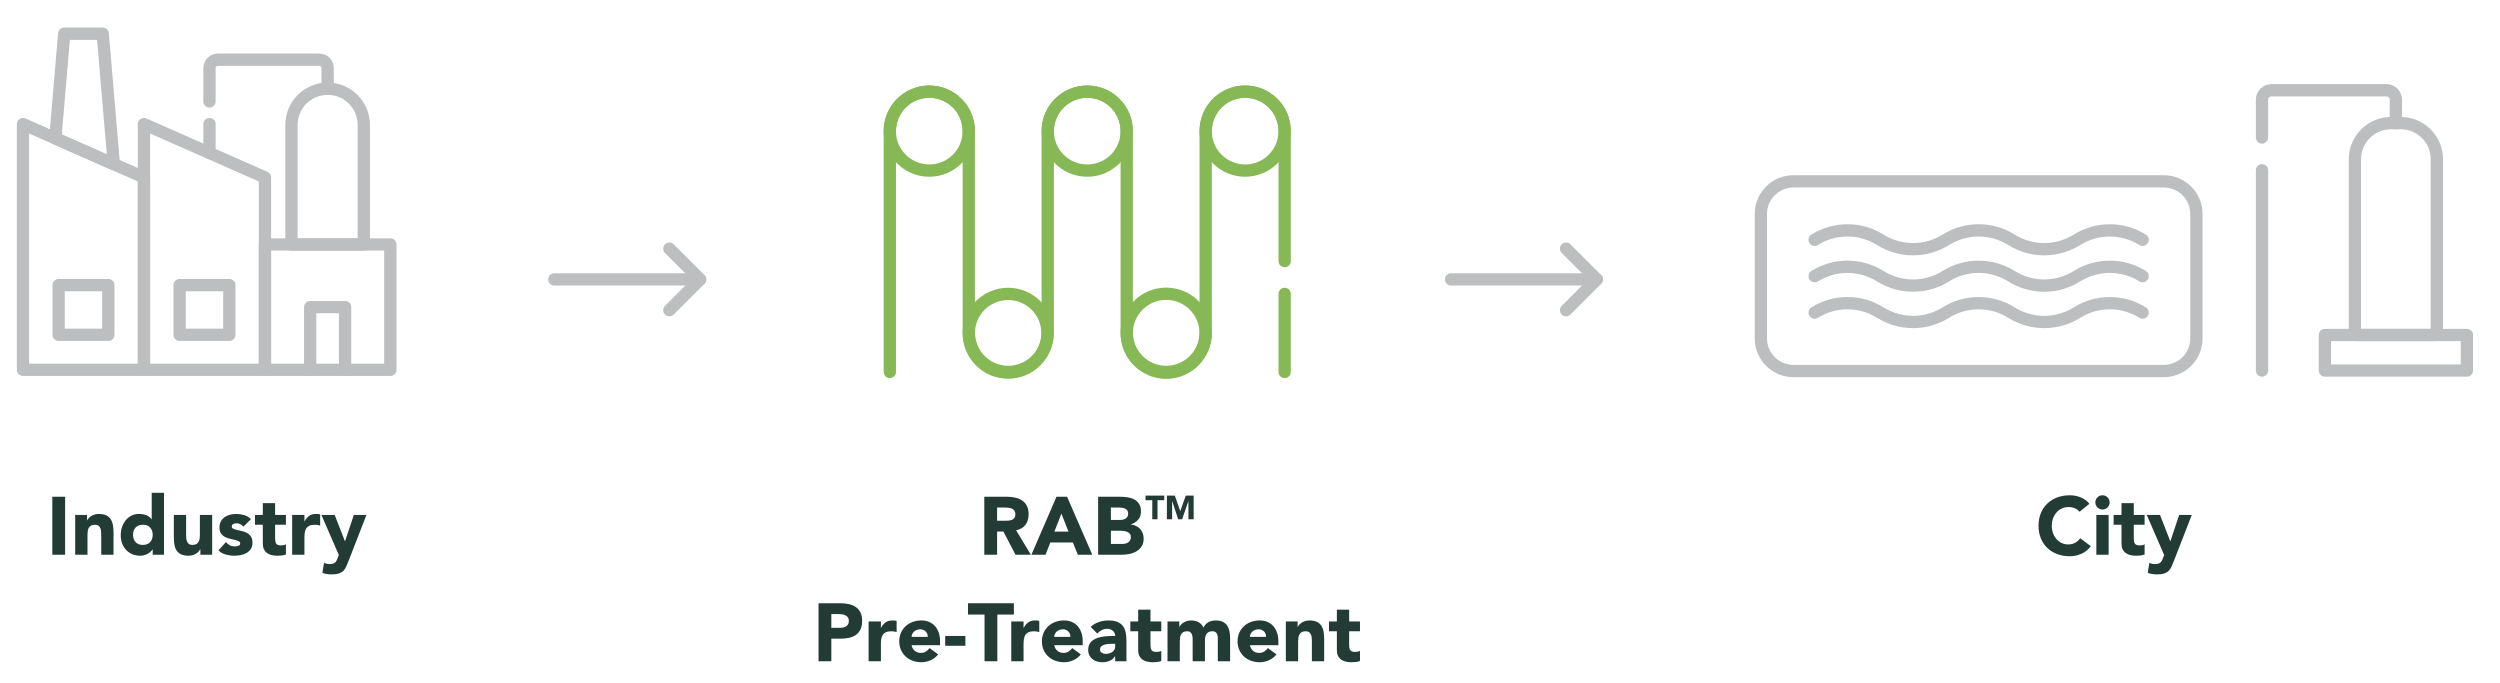 <?xml version="1.0" encoding="UTF-8"?> <!-- Generator: Adobe Illustrator 26.0.1, SVG Export Plug-In . SVG Version: 6.00 Build 0) --> <svg xmlns="http://www.w3.org/2000/svg" xmlns:xlink="http://www.w3.org/1999/xlink" version="1.1" id="Layer_1" x="0px" y="0px" viewBox="0 0 305.131 83.366" style="enable-background:new 0 0 305.131 83.366;" xml:space="preserve"> <style type="text/css"> .st0{fill:none;stroke:#BCBEC0;stroke-width:1.5;stroke-linecap:round;stroke-linejoin:round;stroke-miterlimit:10;} .st1{fill:#223B34;} .st2{fill:none;stroke:#86B955;stroke-width:1.5;stroke-linecap:round;stroke-linejoin:round;stroke-miterlimit:10;} .st3{fill:#FFFFFF;} .st4{fill-rule:evenodd;clip-rule:evenodd;fill:#FFFFFF;} </style> <g> <polygon class="st0" points="2.804,15.146 2.804,45.136 17.571,45.136 17.571,21.656 "></polygon> <polygon class="st0" points="17.571,15.146 17.571,45.136 32.338,45.136 32.338,21.656 "></polygon> <rect x="32.338" y="29.836" class="st0" width="15.301" height="15.301"></rect> <path class="st0" d="M39.989,10.829L39.989,10.829c-2.438,0-4.415,1.977-4.415,4.415v14.592h8.83V15.243 C44.403,12.805,42.427,10.829,39.989,10.829z"></path> <path class="st0" d="M25.567,12.378V8.305c0-0.561,0.455-1.017,1.017-1.017h12.389c0.561,0,1.017,0.455,1.017,1.017v2.524"></path> <line class="st0" x1="25.567" y1="18.671" x2="25.567" y2="15.146"></line> <polygon class="st0" points="12.539,4.113 10.188,4.113 7.836,4.113 6.753,16.887 13.889,20.033 "></polygon> <polyline class="st0" points="37.858,45.136 37.858,37.486 42.119,37.486 42.119,45.136 "></polyline> <rect x="7.155" y="34.8" class="st0" width="6.065" height="6.065"></rect> <rect x="21.923" y="34.8" class="st0" width="6.065" height="6.065"></rect> </g> <g> <path class="st1" d="M6.387,60.628h1.56v7.08h-1.56V60.628z"></path> <path class="st1" d="M9.177,62.848h1.439v0.66h0.021c0.046-0.093,0.113-0.187,0.2-0.28c0.086-0.093,0.189-0.176,0.31-0.25 c0.12-0.073,0.257-0.133,0.41-0.18s0.32-0.07,0.5-0.07c0.38,0,0.687,0.059,0.92,0.176c0.233,0.116,0.415,0.278,0.545,0.484 c0.13,0.207,0.219,0.45,0.265,0.73c0.047,0.28,0.07,0.583,0.07,0.91v2.68h-1.5v-2.38c0-0.14-0.005-0.285-0.015-0.436 c-0.011-0.149-0.04-0.288-0.09-0.415c-0.051-0.126-0.127-0.229-0.23-0.31s-0.252-0.12-0.445-0.12s-0.35,0.035-0.47,0.105 c-0.12,0.069-0.212,0.163-0.275,0.279c-0.063,0.117-0.104,0.249-0.125,0.396c-0.02,0.146-0.029,0.3-0.029,0.46v2.42h-1.5V62.848z"></path> <path class="st1" d="M20.017,67.708h-1.38v-0.64h-0.02c-0.061,0.086-0.139,0.175-0.235,0.265s-0.21,0.172-0.34,0.245 s-0.273,0.133-0.431,0.18c-0.156,0.047-0.318,0.07-0.484,0.07c-0.36,0-0.687-0.062-0.98-0.186c-0.293-0.123-0.545-0.296-0.755-0.52 s-0.372-0.488-0.485-0.795s-0.17-0.644-0.17-1.01c0-0.341,0.052-0.665,0.155-0.976c0.104-0.31,0.25-0.585,0.44-0.825 c0.189-0.239,0.421-0.431,0.694-0.574s0.584-0.216,0.931-0.216c0.312,0,0.604,0.049,0.875,0.146 c0.27,0.097,0.491,0.262,0.665,0.495h0.02v-3.22h1.5V67.708z M18.637,65.278c0-0.367-0.105-0.664-0.315-0.891 s-0.505-0.34-0.885-0.34s-0.675,0.113-0.885,0.34s-0.315,0.523-0.315,0.891c0,0.366,0.105,0.663,0.315,0.89s0.505,0.34,0.885,0.34 s0.675-0.113,0.885-0.34S18.637,65.645,18.637,65.278z"></path> <path class="st1" d="M25.897,67.708h-1.44v-0.66h-0.02c-0.054,0.094-0.122,0.187-0.205,0.28s-0.185,0.177-0.305,0.25 s-0.257,0.133-0.41,0.18s-0.32,0.07-0.5,0.07c-0.38,0-0.688-0.059-0.925-0.175c-0.237-0.117-0.42-0.278-0.55-0.485 c-0.131-0.206-0.217-0.45-0.261-0.729c-0.043-0.28-0.064-0.584-0.064-0.91v-2.681h1.5v2.38c0,0.141,0.005,0.285,0.015,0.436 s0.04,0.288,0.09,0.415s0.127,0.229,0.23,0.31s0.251,0.12,0.444,0.12s0.351-0.035,0.471-0.104c0.12-0.07,0.211-0.164,0.274-0.28 s0.105-0.248,0.125-0.396c0.021-0.146,0.03-0.3,0.03-0.46v-2.42h1.5V67.708z"></path> <path class="st1" d="M29.707,64.278c-0.221-0.273-0.511-0.41-0.87-0.41c-0.127,0-0.25,0.03-0.37,0.09s-0.18,0.163-0.18,0.31 c0,0.12,0.062,0.209,0.185,0.266s0.28,0.106,0.47,0.149c0.19,0.044,0.394,0.091,0.61,0.141s0.42,0.128,0.61,0.234 c0.189,0.107,0.347,0.252,0.47,0.436s0.185,0.429,0.185,0.734c0,0.313-0.068,0.572-0.205,0.775s-0.312,0.367-0.524,0.49 c-0.214,0.123-0.453,0.21-0.72,0.26c-0.268,0.05-0.53,0.075-0.79,0.075c-0.341,0-0.684-0.049-1.03-0.146 c-0.347-0.096-0.64-0.268-0.88-0.515l0.91-1.01c0.14,0.173,0.295,0.305,0.465,0.395s0.368,0.136,0.595,0.136 c0.173,0,0.33-0.025,0.47-0.075c0.141-0.05,0.21-0.142,0.21-0.275c0-0.126-0.062-0.222-0.185-0.285s-0.28-0.116-0.47-0.16 c-0.19-0.043-0.394-0.09-0.61-0.14s-0.42-0.125-0.61-0.225c-0.189-0.101-0.347-0.242-0.47-0.426 c-0.123-0.183-0.185-0.428-0.185-0.734c0-0.287,0.058-0.533,0.175-0.74c0.116-0.206,0.27-0.377,0.46-0.51 c0.189-0.134,0.408-0.231,0.655-0.295c0.246-0.063,0.496-0.096,0.75-0.096c0.319,0,0.643,0.047,0.97,0.141 c0.326,0.094,0.604,0.26,0.83,0.5L29.707,64.278z"></path> <path class="st1" d="M34.897,64.048h-1.32v1.62c0,0.134,0.007,0.255,0.021,0.365c0.014,0.109,0.043,0.205,0.09,0.285 s0.118,0.142,0.215,0.185c0.097,0.044,0.226,0.065,0.386,0.065c0.079,0,0.185-0.009,0.314-0.025s0.229-0.055,0.295-0.115v1.25 c-0.167,0.061-0.34,0.101-0.52,0.12c-0.181,0.021-0.357,0.03-0.53,0.03c-0.254,0-0.486-0.026-0.7-0.08 c-0.213-0.054-0.399-0.139-0.56-0.255c-0.16-0.117-0.285-0.269-0.375-0.455s-0.136-0.413-0.136-0.68v-2.311h-0.96v-1.2h0.96v-1.439 h1.5v1.439h1.32V64.048z"></path> <path class="st1" d="M35.657,62.848h1.5v0.78h0.02c0.16-0.3,0.351-0.525,0.57-0.675c0.22-0.15,0.496-0.226,0.83-0.226 c0.086,0,0.173,0.004,0.26,0.011s0.167,0.02,0.24,0.04v1.37c-0.106-0.034-0.212-0.059-0.315-0.075s-0.212-0.025-0.325-0.025 c-0.286,0-0.513,0.04-0.68,0.12s-0.295,0.191-0.385,0.335s-0.148,0.315-0.175,0.515c-0.027,0.2-0.04,0.421-0.04,0.66v2.03h-1.5 V62.848z"></path> <path class="st1" d="M42.528,68.498c-0.1,0.26-0.197,0.49-0.29,0.69c-0.094,0.199-0.212,0.368-0.355,0.505 c-0.143,0.136-0.324,0.239-0.545,0.31c-0.22,0.07-0.51,0.105-0.87,0.105c-0.387,0-0.76-0.061-1.119-0.181l0.199-1.229 c0.227,0.1,0.46,0.149,0.7,0.149c0.167,0,0.304-0.019,0.41-0.055c0.106-0.037,0.195-0.09,0.265-0.16 c0.07-0.069,0.129-0.155,0.176-0.255c0.046-0.1,0.096-0.217,0.149-0.35l0.11-0.28l-2.13-4.9h1.62l1.25,3.21h0.02l1.07-3.21h1.54 L42.528,68.498z"></path> </g> <g> <path class="st1" d="M120.137,60.628h2.74c0.36,0,0.701,0.035,1.025,0.105c0.323,0.069,0.606,0.187,0.85,0.35 s0.437,0.384,0.58,0.66s0.215,0.621,0.215,1.035c0,0.5-0.13,0.925-0.39,1.274c-0.26,0.351-0.641,0.572-1.141,0.665l1.801,2.99 h-1.87l-1.48-2.83h-0.77v2.83h-1.561V60.628z M121.697,63.558h0.92c0.14,0,0.288-0.005,0.444-0.015 c0.157-0.01,0.299-0.04,0.426-0.09c0.126-0.05,0.231-0.128,0.314-0.235c0.084-0.106,0.125-0.256,0.125-0.45 c0-0.18-0.036-0.323-0.109-0.43c-0.074-0.106-0.167-0.188-0.28-0.245s-0.243-0.095-0.39-0.115c-0.147-0.02-0.29-0.029-0.431-0.029 h-1.02V63.558z"></path> <path class="st1" d="M128.947,60.628h1.29l3.08,7.08h-1.76l-0.61-1.5h-2.75l-0.59,1.5h-1.72L128.947,60.628z M129.547,62.688 l-0.86,2.199h1.729L129.547,62.688z"></path> <path class="st1" d="M134.027,60.628h2.641c0.307,0,0.614,0.021,0.925,0.065c0.31,0.043,0.588,0.13,0.835,0.26 c0.246,0.13,0.446,0.312,0.6,0.545s0.23,0.543,0.23,0.93c0,0.4-0.112,0.732-0.335,0.995c-0.224,0.264-0.519,0.452-0.885,0.565v0.02 c0.232,0.033,0.444,0.099,0.635,0.195c0.189,0.097,0.354,0.22,0.49,0.37c0.136,0.149,0.241,0.325,0.314,0.524 c0.073,0.2,0.11,0.414,0.11,0.641c0,0.373-0.08,0.685-0.24,0.935s-0.367,0.452-0.62,0.605s-0.538,0.263-0.854,0.33 c-0.317,0.066-0.632,0.1-0.945,0.1h-2.9V60.628z M135.587,63.458h1.13c0.12,0,0.238-0.014,0.354-0.04 c0.117-0.026,0.222-0.07,0.315-0.13c0.093-0.061,0.168-0.14,0.225-0.24c0.057-0.1,0.085-0.22,0.085-0.359 c0-0.147-0.031-0.269-0.095-0.365s-0.145-0.172-0.245-0.226c-0.1-0.053-0.213-0.091-0.34-0.114s-0.25-0.035-0.37-0.035h-1.06 V63.458z M135.587,66.388h1.399c0.12,0,0.242-0.013,0.365-0.04c0.123-0.026,0.235-0.073,0.335-0.14 c0.101-0.066,0.182-0.153,0.245-0.26s0.095-0.236,0.095-0.391c0-0.166-0.041-0.301-0.125-0.404 c-0.083-0.104-0.188-0.182-0.314-0.235c-0.127-0.054-0.264-0.09-0.41-0.11c-0.146-0.02-0.283-0.029-0.41-0.029h-1.18V66.388z"></path> <path class="st1" d="M140.639,61.051h-0.824v-0.563h2.285v0.563h-0.824v2.326h-0.637V61.051z"></path> <path class="st1" d="M142.423,60.487h0.963l0.665,1.886h0.009l0.669-1.886h0.959v2.89h-0.637v-2.216h-0.008l-0.76,2.216h-0.485 l-0.73-2.216h-0.008v2.216h-0.637V60.487z"></path> <path class="st1" d="M99.905,73.628h2.63c0.367,0,0.714,0.033,1.04,0.1c0.327,0.067,0.612,0.183,0.855,0.346s0.437,0.383,0.58,0.66 c0.144,0.276,0.215,0.625,0.215,1.045c0,0.413-0.066,0.76-0.2,1.04c-0.133,0.279-0.316,0.503-0.55,0.67 c-0.233,0.166-0.51,0.285-0.83,0.354c-0.32,0.07-0.667,0.105-1.04,0.105h-1.14v2.76h-1.561V73.628z M101.466,76.628h1.04 c0.14,0,0.274-0.014,0.404-0.04c0.131-0.026,0.247-0.071,0.351-0.135s0.187-0.15,0.25-0.26c0.063-0.11,0.095-0.249,0.095-0.415 c0-0.181-0.042-0.325-0.125-0.436c-0.083-0.109-0.189-0.194-0.32-0.255c-0.13-0.06-0.274-0.099-0.435-0.115 s-0.313-0.024-0.46-0.024h-0.8V76.628z"></path> <path class="st1" d="M106.016,75.848h1.5v0.78h0.02c0.16-0.3,0.351-0.525,0.57-0.675c0.22-0.15,0.496-0.226,0.83-0.226 c0.086,0,0.173,0.004,0.26,0.011s0.167,0.02,0.24,0.04v1.37c-0.106-0.034-0.212-0.059-0.315-0.075s-0.212-0.025-0.325-0.025 c-0.286,0-0.513,0.04-0.68,0.12s-0.295,0.191-0.385,0.335s-0.148,0.315-0.175,0.515c-0.027,0.2-0.04,0.421-0.04,0.66v2.03h-1.5 V75.848z"></path> <path class="st1" d="M114.506,79.868c-0.24,0.307-0.543,0.543-0.91,0.71c-0.366,0.166-0.746,0.25-1.14,0.25 c-0.373,0-0.725-0.061-1.055-0.18c-0.33-0.12-0.617-0.292-0.86-0.516c-0.243-0.223-0.435-0.491-0.575-0.805 c-0.14-0.313-0.21-0.663-0.21-1.05s0.07-0.737,0.21-1.051c0.141-0.312,0.332-0.581,0.575-0.805c0.243-0.223,0.53-0.395,0.86-0.515 s0.682-0.181,1.055-0.181c0.347,0,0.661,0.061,0.945,0.181c0.283,0.12,0.522,0.292,0.72,0.515c0.196,0.224,0.349,0.492,0.455,0.805 c0.106,0.313,0.16,0.664,0.16,1.051v0.47h-3.48c0.061,0.287,0.19,0.515,0.39,0.685c0.2,0.17,0.447,0.256,0.74,0.256 c0.247,0,0.455-0.056,0.625-0.165c0.17-0.11,0.318-0.252,0.445-0.426L114.506,79.868z M113.237,77.728 c0.006-0.253-0.077-0.47-0.25-0.649c-0.174-0.18-0.397-0.271-0.67-0.271c-0.167,0-0.313,0.027-0.44,0.08 c-0.127,0.054-0.235,0.122-0.325,0.205c-0.09,0.084-0.16,0.181-0.21,0.29c-0.05,0.11-0.078,0.226-0.085,0.345H113.237z"></path> <path class="st1" d="M117.826,78.818h-2.46v-1.2h2.46V78.818z"></path> <path class="st1" d="M120.166,75.008h-2.02v-1.38h5.6v1.38h-2.02v5.7h-1.561V75.008z"></path> <path class="st1" d="M123.427,75.848h1.5v0.78h0.02c0.16-0.3,0.351-0.525,0.57-0.675c0.22-0.15,0.496-0.226,0.83-0.226 c0.086,0,0.173,0.004,0.26,0.011s0.167,0.02,0.24,0.04v1.37c-0.106-0.034-0.212-0.059-0.315-0.075s-0.212-0.025-0.325-0.025 c-0.286,0-0.513,0.04-0.68,0.12s-0.295,0.191-0.385,0.335s-0.148,0.315-0.175,0.515c-0.027,0.2-0.04,0.421-0.04,0.66v2.03h-1.5 V75.848z"></path> <path class="st1" d="M131.917,79.868c-0.24,0.307-0.543,0.543-0.91,0.71c-0.366,0.166-0.746,0.25-1.14,0.25 c-0.373,0-0.725-0.061-1.055-0.18c-0.33-0.12-0.617-0.292-0.86-0.516c-0.243-0.223-0.435-0.491-0.575-0.805 c-0.14-0.313-0.21-0.663-0.21-1.05s0.07-0.737,0.21-1.051c0.141-0.312,0.332-0.581,0.575-0.805c0.243-0.223,0.53-0.395,0.86-0.515 s0.682-0.181,1.055-0.181c0.347,0,0.661,0.061,0.945,0.181c0.283,0.12,0.522,0.292,0.72,0.515c0.196,0.224,0.349,0.492,0.455,0.805 c0.106,0.313,0.16,0.664,0.16,1.051v0.47h-3.48c0.061,0.287,0.19,0.515,0.39,0.685c0.2,0.17,0.447,0.256,0.74,0.256 c0.247,0,0.455-0.056,0.625-0.165c0.17-0.11,0.318-0.252,0.445-0.426L131.917,79.868z M130.648,77.728 c0.006-0.253-0.077-0.47-0.25-0.649c-0.174-0.18-0.397-0.271-0.67-0.271c-0.167,0-0.313,0.027-0.44,0.08 c-0.127,0.054-0.235,0.122-0.325,0.205c-0.09,0.084-0.16,0.181-0.21,0.29c-0.05,0.11-0.078,0.226-0.085,0.345H130.648z"></path> <path class="st1" d="M136.108,80.098h-0.021c-0.166,0.261-0.388,0.447-0.665,0.561c-0.276,0.113-0.568,0.17-0.875,0.17 c-0.227,0-0.444-0.032-0.654-0.095c-0.21-0.063-0.396-0.158-0.556-0.285c-0.159-0.127-0.286-0.283-0.38-0.471 c-0.093-0.187-0.14-0.402-0.14-0.649c0-0.28,0.052-0.517,0.155-0.71c0.103-0.193,0.243-0.354,0.42-0.48 c0.177-0.126,0.378-0.225,0.604-0.295c0.227-0.069,0.462-0.121,0.705-0.154c0.243-0.034,0.486-0.054,0.73-0.061 c0.243-0.007,0.468-0.01,0.675-0.01c0-0.267-0.095-0.479-0.285-0.635c-0.189-0.157-0.415-0.235-0.675-0.235 c-0.247,0-0.472,0.052-0.675,0.155c-0.204,0.104-0.386,0.245-0.545,0.425l-0.801-0.82c0.28-0.26,0.607-0.455,0.98-0.585 s0.76-0.195,1.16-0.195c0.439,0,0.802,0.056,1.085,0.165c0.283,0.11,0.51,0.272,0.68,0.485c0.17,0.214,0.288,0.475,0.355,0.785 c0.066,0.31,0.1,0.668,0.1,1.075v2.47h-1.38V80.098z M135.738,78.578c-0.113,0-0.255,0.005-0.425,0.015s-0.334,0.039-0.49,0.085 c-0.156,0.047-0.29,0.117-0.4,0.21c-0.109,0.094-0.164,0.224-0.164,0.391c0,0.18,0.076,0.313,0.229,0.399 c0.153,0.087,0.313,0.13,0.48,0.13c0.146,0,0.288-0.02,0.425-0.06s0.258-0.097,0.365-0.17c0.106-0.073,0.191-0.167,0.255-0.28 c0.062-0.113,0.095-0.246,0.095-0.399v-0.32H135.738z"></path> <path class="st1" d="M141.738,77.048h-1.32v1.62c0,0.134,0.007,0.255,0.021,0.365c0.014,0.109,0.043,0.205,0.09,0.285 s0.118,0.142,0.215,0.185c0.097,0.044,0.226,0.065,0.386,0.065c0.079,0,0.185-0.009,0.314-0.025s0.229-0.055,0.295-0.115v1.25 c-0.167,0.061-0.34,0.101-0.52,0.12c-0.181,0.021-0.357,0.03-0.53,0.03c-0.254,0-0.486-0.026-0.7-0.08 c-0.213-0.054-0.399-0.139-0.56-0.255c-0.16-0.117-0.285-0.269-0.375-0.455s-0.136-0.413-0.136-0.68v-2.311h-0.96v-1.2h0.96v-1.439 h1.5v1.439h1.32V77.048z"></path> <path class="st1" d="M142.498,75.848h1.439v0.66h0.021c0.046-0.093,0.113-0.187,0.2-0.28c0.086-0.093,0.189-0.176,0.31-0.25 c0.12-0.073,0.257-0.133,0.41-0.18s0.32-0.07,0.5-0.07c0.34,0,0.642,0.07,0.905,0.211c0.263,0.14,0.461,0.359,0.595,0.659 c0.173-0.312,0.383-0.536,0.63-0.67c0.246-0.133,0.55-0.2,0.91-0.2c0.326,0,0.602,0.056,0.825,0.165 c0.223,0.11,0.399,0.261,0.529,0.45c0.13,0.19,0.224,0.414,0.28,0.67c0.057,0.257,0.085,0.532,0.085,0.825v2.87h-1.5v-2.83 c0-0.227-0.049-0.422-0.145-0.585c-0.097-0.163-0.269-0.245-0.516-0.245c-0.173,0-0.318,0.028-0.435,0.085 c-0.117,0.057-0.21,0.135-0.28,0.235c-0.07,0.1-0.12,0.217-0.15,0.35c-0.029,0.134-0.045,0.273-0.045,0.42v2.57h-1.5v-2.57 c0-0.086-0.003-0.193-0.01-0.319c-0.007-0.127-0.03-0.247-0.07-0.36c-0.039-0.113-0.104-0.21-0.194-0.29s-0.222-0.12-0.396-0.12 c-0.193,0-0.35,0.035-0.47,0.105c-0.12,0.069-0.212,0.163-0.275,0.279c-0.063,0.117-0.104,0.249-0.125,0.396 c-0.02,0.146-0.029,0.3-0.029,0.46v2.42h-1.5V75.848z"></path> <path class="st1" d="M155.798,79.868c-0.24,0.307-0.543,0.543-0.91,0.71c-0.366,0.166-0.746,0.25-1.14,0.25 c-0.373,0-0.725-0.061-1.055-0.18c-0.33-0.12-0.617-0.292-0.86-0.516c-0.243-0.223-0.435-0.491-0.575-0.805 c-0.14-0.313-0.21-0.663-0.21-1.05s0.07-0.737,0.21-1.051c0.141-0.312,0.332-0.581,0.575-0.805c0.243-0.223,0.53-0.395,0.86-0.515 s0.682-0.181,1.055-0.181c0.347,0,0.661,0.061,0.945,0.181c0.283,0.12,0.522,0.292,0.72,0.515c0.196,0.224,0.349,0.492,0.455,0.805 c0.106,0.313,0.16,0.664,0.16,1.051v0.47h-3.48c0.061,0.287,0.19,0.515,0.39,0.685c0.2,0.17,0.447,0.256,0.74,0.256 c0.247,0,0.455-0.056,0.625-0.165c0.17-0.11,0.318-0.252,0.445-0.426L155.798,79.868z M154.529,77.728 c0.006-0.253-0.077-0.47-0.25-0.649c-0.174-0.18-0.397-0.271-0.67-0.271c-0.167,0-0.313,0.027-0.44,0.08 c-0.127,0.054-0.235,0.122-0.325,0.205c-0.09,0.084-0.16,0.181-0.21,0.29c-0.05,0.11-0.078,0.226-0.085,0.345H154.529z"></path> <path class="st1" d="M156.939,75.848h1.439v0.66h0.021c0.046-0.093,0.113-0.187,0.2-0.28c0.086-0.093,0.189-0.176,0.31-0.25 c0.12-0.073,0.257-0.133,0.41-0.18s0.32-0.07,0.5-0.07c0.38,0,0.687,0.059,0.92,0.176c0.233,0.116,0.415,0.278,0.545,0.484 c0.13,0.207,0.219,0.45,0.265,0.73c0.047,0.28,0.07,0.583,0.07,0.91v2.68h-1.5v-2.38c0-0.14-0.005-0.285-0.015-0.436 c-0.011-0.149-0.04-0.288-0.09-0.415c-0.051-0.126-0.127-0.229-0.23-0.31s-0.252-0.12-0.445-0.12s-0.35,0.035-0.47,0.105 c-0.12,0.069-0.212,0.163-0.275,0.279c-0.063,0.117-0.104,0.249-0.125,0.396c-0.02,0.146-0.029,0.3-0.029,0.46v2.42h-1.5V75.848z"></path> <path class="st1" d="M165.988,77.048h-1.32v1.62c0,0.134,0.007,0.255,0.021,0.365c0.014,0.109,0.043,0.205,0.09,0.285 s0.118,0.142,0.215,0.185c0.097,0.044,0.226,0.065,0.386,0.065c0.079,0,0.185-0.009,0.314-0.025s0.229-0.055,0.295-0.115v1.25 c-0.167,0.061-0.34,0.101-0.52,0.12c-0.181,0.021-0.357,0.03-0.53,0.03c-0.254,0-0.486-0.026-0.7-0.08 c-0.213-0.054-0.399-0.139-0.56-0.255c-0.16-0.117-0.285-0.269-0.375-0.455s-0.136-0.413-0.136-0.68v-2.311h-0.96v-1.2h0.96v-1.439 h1.5v1.439h1.32V77.048z"></path> </g> <g> <path class="st1" d="M253.814,62.468c-0.153-0.187-0.342-0.33-0.564-0.43c-0.224-0.1-0.481-0.15-0.775-0.15 c-0.293,0-0.564,0.057-0.814,0.17c-0.25,0.114-0.467,0.272-0.65,0.476s-0.326,0.444-0.43,0.725s-0.155,0.584-0.155,0.91 c0,0.333,0.052,0.639,0.155,0.915s0.245,0.517,0.425,0.72c0.18,0.204,0.392,0.362,0.635,0.476s0.505,0.17,0.785,0.17 c0.32,0,0.604-0.066,0.85-0.2c0.247-0.134,0.45-0.32,0.61-0.56l1.3,0.97c-0.3,0.42-0.68,0.729-1.14,0.93s-0.934,0.3-1.42,0.3 c-0.554,0-1.063-0.086-1.53-0.26c-0.467-0.173-0.87-0.422-1.21-0.745s-0.604-0.715-0.795-1.175s-0.285-0.974-0.285-1.54 s0.095-1.08,0.285-1.54s0.455-0.852,0.795-1.175s0.743-0.571,1.21-0.745c0.467-0.173,0.977-0.26,1.53-0.26 c0.2,0,0.408,0.019,0.625,0.055c0.217,0.037,0.43,0.095,0.64,0.175s0.412,0.187,0.605,0.32s0.366,0.297,0.52,0.49L253.814,62.468z"></path> <path class="st1" d="M255.743,61.318c0-0.24,0.085-0.445,0.255-0.615c0.171-0.17,0.375-0.255,0.615-0.255s0.445,0.085,0.615,0.255 s0.255,0.375,0.255,0.615c0,0.239-0.085,0.444-0.255,0.614s-0.375,0.256-0.615,0.256s-0.444-0.086-0.615-0.256 C255.828,61.763,255.743,61.558,255.743,61.318z M255.863,62.848h1.5v4.86h-1.5V62.848z"></path> <path class="st1" d="M261.753,64.048h-1.32v1.62c0,0.134,0.007,0.255,0.021,0.365c0.014,0.109,0.043,0.205,0.09,0.285 s0.118,0.142,0.215,0.185c0.097,0.044,0.226,0.065,0.386,0.065c0.079,0,0.185-0.009,0.314-0.025s0.229-0.055,0.295-0.115v1.25 c-0.167,0.061-0.34,0.101-0.52,0.12c-0.181,0.021-0.357,0.03-0.53,0.03c-0.254,0-0.486-0.026-0.7-0.08 c-0.213-0.054-0.399-0.139-0.56-0.255c-0.16-0.117-0.285-0.269-0.375-0.455s-0.136-0.413-0.136-0.68v-2.311h-0.96v-1.2h0.96v-1.439 h1.5v1.439h1.32V64.048z"></path> <path class="st1" d="M265.314,68.498c-0.1,0.26-0.197,0.49-0.29,0.69c-0.094,0.199-0.212,0.368-0.355,0.505 c-0.143,0.136-0.324,0.239-0.545,0.31c-0.22,0.07-0.51,0.105-0.87,0.105c-0.387,0-0.76-0.061-1.119-0.181l0.199-1.229 c0.227,0.1,0.46,0.149,0.7,0.149c0.167,0,0.304-0.019,0.41-0.055c0.106-0.037,0.195-0.09,0.265-0.16 c0.07-0.069,0.129-0.155,0.176-0.255c0.046-0.1,0.096-0.217,0.149-0.35l0.11-0.28l-2.13-4.9h1.62l1.25,3.21h0.02l1.07-3.21h1.54 L265.314,68.498z"></path> </g> <g> <g> <path class="st2" d="M156.794,31.868V16.004c0-2.661-2.158-4.819-4.819-4.819h0c-2.661,0-4.819,2.158-4.819,4.819v24.571 c0,2.661-2.158,4.819-4.819,4.819l0,0c-2.661,0-4.819-2.158-4.819-4.819V16.004c0-2.661-2.158-4.819-4.819-4.819h0 c-2.661,0-4.819,2.158-4.819,4.819v24.571c0,2.661-2.158,4.819-4.819,4.819h0c-2.661,0-4.819-2.158-4.819-4.819V16.004 c0-2.661-2.158-4.819-4.819-4.819h0c-2.661,0-4.819,2.158-4.819,4.819v29.39"></path> <line class="st2" x1="156.794" y1="45.394" x2="156.794" y2="35.871"></line> <circle class="st2" cx="142.337" cy="40.673" r="4.819"></circle> <circle class="st2" cx="132.699" cy="16.004" r="4.819"></circle> <circle class="st2" cx="113.423" cy="16.004" r="4.819"></circle> <circle class="st2" cx="151.975" cy="16.004" r="4.819"></circle> <circle class="st2" cx="123.045" cy="40.673" r="4.802"></circle> </g> </g> <g> <line class="st0" x1="67.655" y1="34.103" x2="85.449" y2="34.103"></line> <polyline class="st0" points="81.692,30.346 85.449,34.103 81.692,37.861 "></polyline> </g> <g> <line class="st0" x1="177.107" y1="34.103" x2="194.901" y2="34.103"></line> <polyline class="st0" points="191.144,30.346 194.901,34.103 191.144,37.861 "></polyline> </g> <g> <g> <rect x="283.756" y="40.89" class="st0" width="17.333" height="4.333"></rect> <path class="st0" d="M293.009,15.025h-1.173c-2.438,0-4.415,1.977-4.415,4.415V40.89h10.003V19.439 C297.424,17.001,295.447,15.025,293.009,15.025z"></path> <path class="st0" d="M276.084,16.78v-4.614c0-0.636,0.516-1.152,1.152-1.152h14.035c0.636,0,1.152,0.516,1.152,1.152v2.859"></path> <line class="st0" x1="276.084" y1="45.224" x2="276.084" y2="20.783"></line> </g> <g> <path class="st0" d="M264.095,45.285H218.9c-2.2,0-3.983-1.783-3.983-3.983V26.116c0-2.2,1.783-3.983,3.983-3.983h45.194 c2.2,0,3.983,1.783,3.983,3.983v15.186C268.078,43.502,266.295,45.285,264.095,45.285z"></path> <g> <path class="st0" d="M221.482,29.267L221.482,29.267c2.449-1.531,5.557-1.531,8.006,0v0c2.449,1.531,5.557,1.531,8.006,0l0,0 c2.449-1.531,5.557-1.531,8.006,0v0c2.449,1.531,5.557,1.531,8.006,0l0,0c2.449-1.531,5.557-1.531,8.006,0v0"></path> <path class="st0" d="M221.482,33.709L221.482,33.709c2.449-1.531,5.557-1.531,8.006,0v0c2.449,1.531,5.557,1.531,8.006,0l0,0 c2.449-1.531,5.557-1.531,8.006,0v0c2.449,1.531,5.557,1.531,8.006,0l0,0c2.449-1.531,5.557-1.531,8.006,0v0"></path> <path class="st0" d="M221.482,38.151L221.482,38.151c2.449-1.531,5.557-1.531,8.006,0v0c2.449,1.531,5.557,1.531,8.006,0l0,0 c2.449-1.531,5.557-1.531,8.006,0v0c2.449,1.531,5.557,1.531,8.006,0l0,0c2.449-1.531,5.557-1.531,8.006,0v0"></path> </g> </g> </g> </svg> 